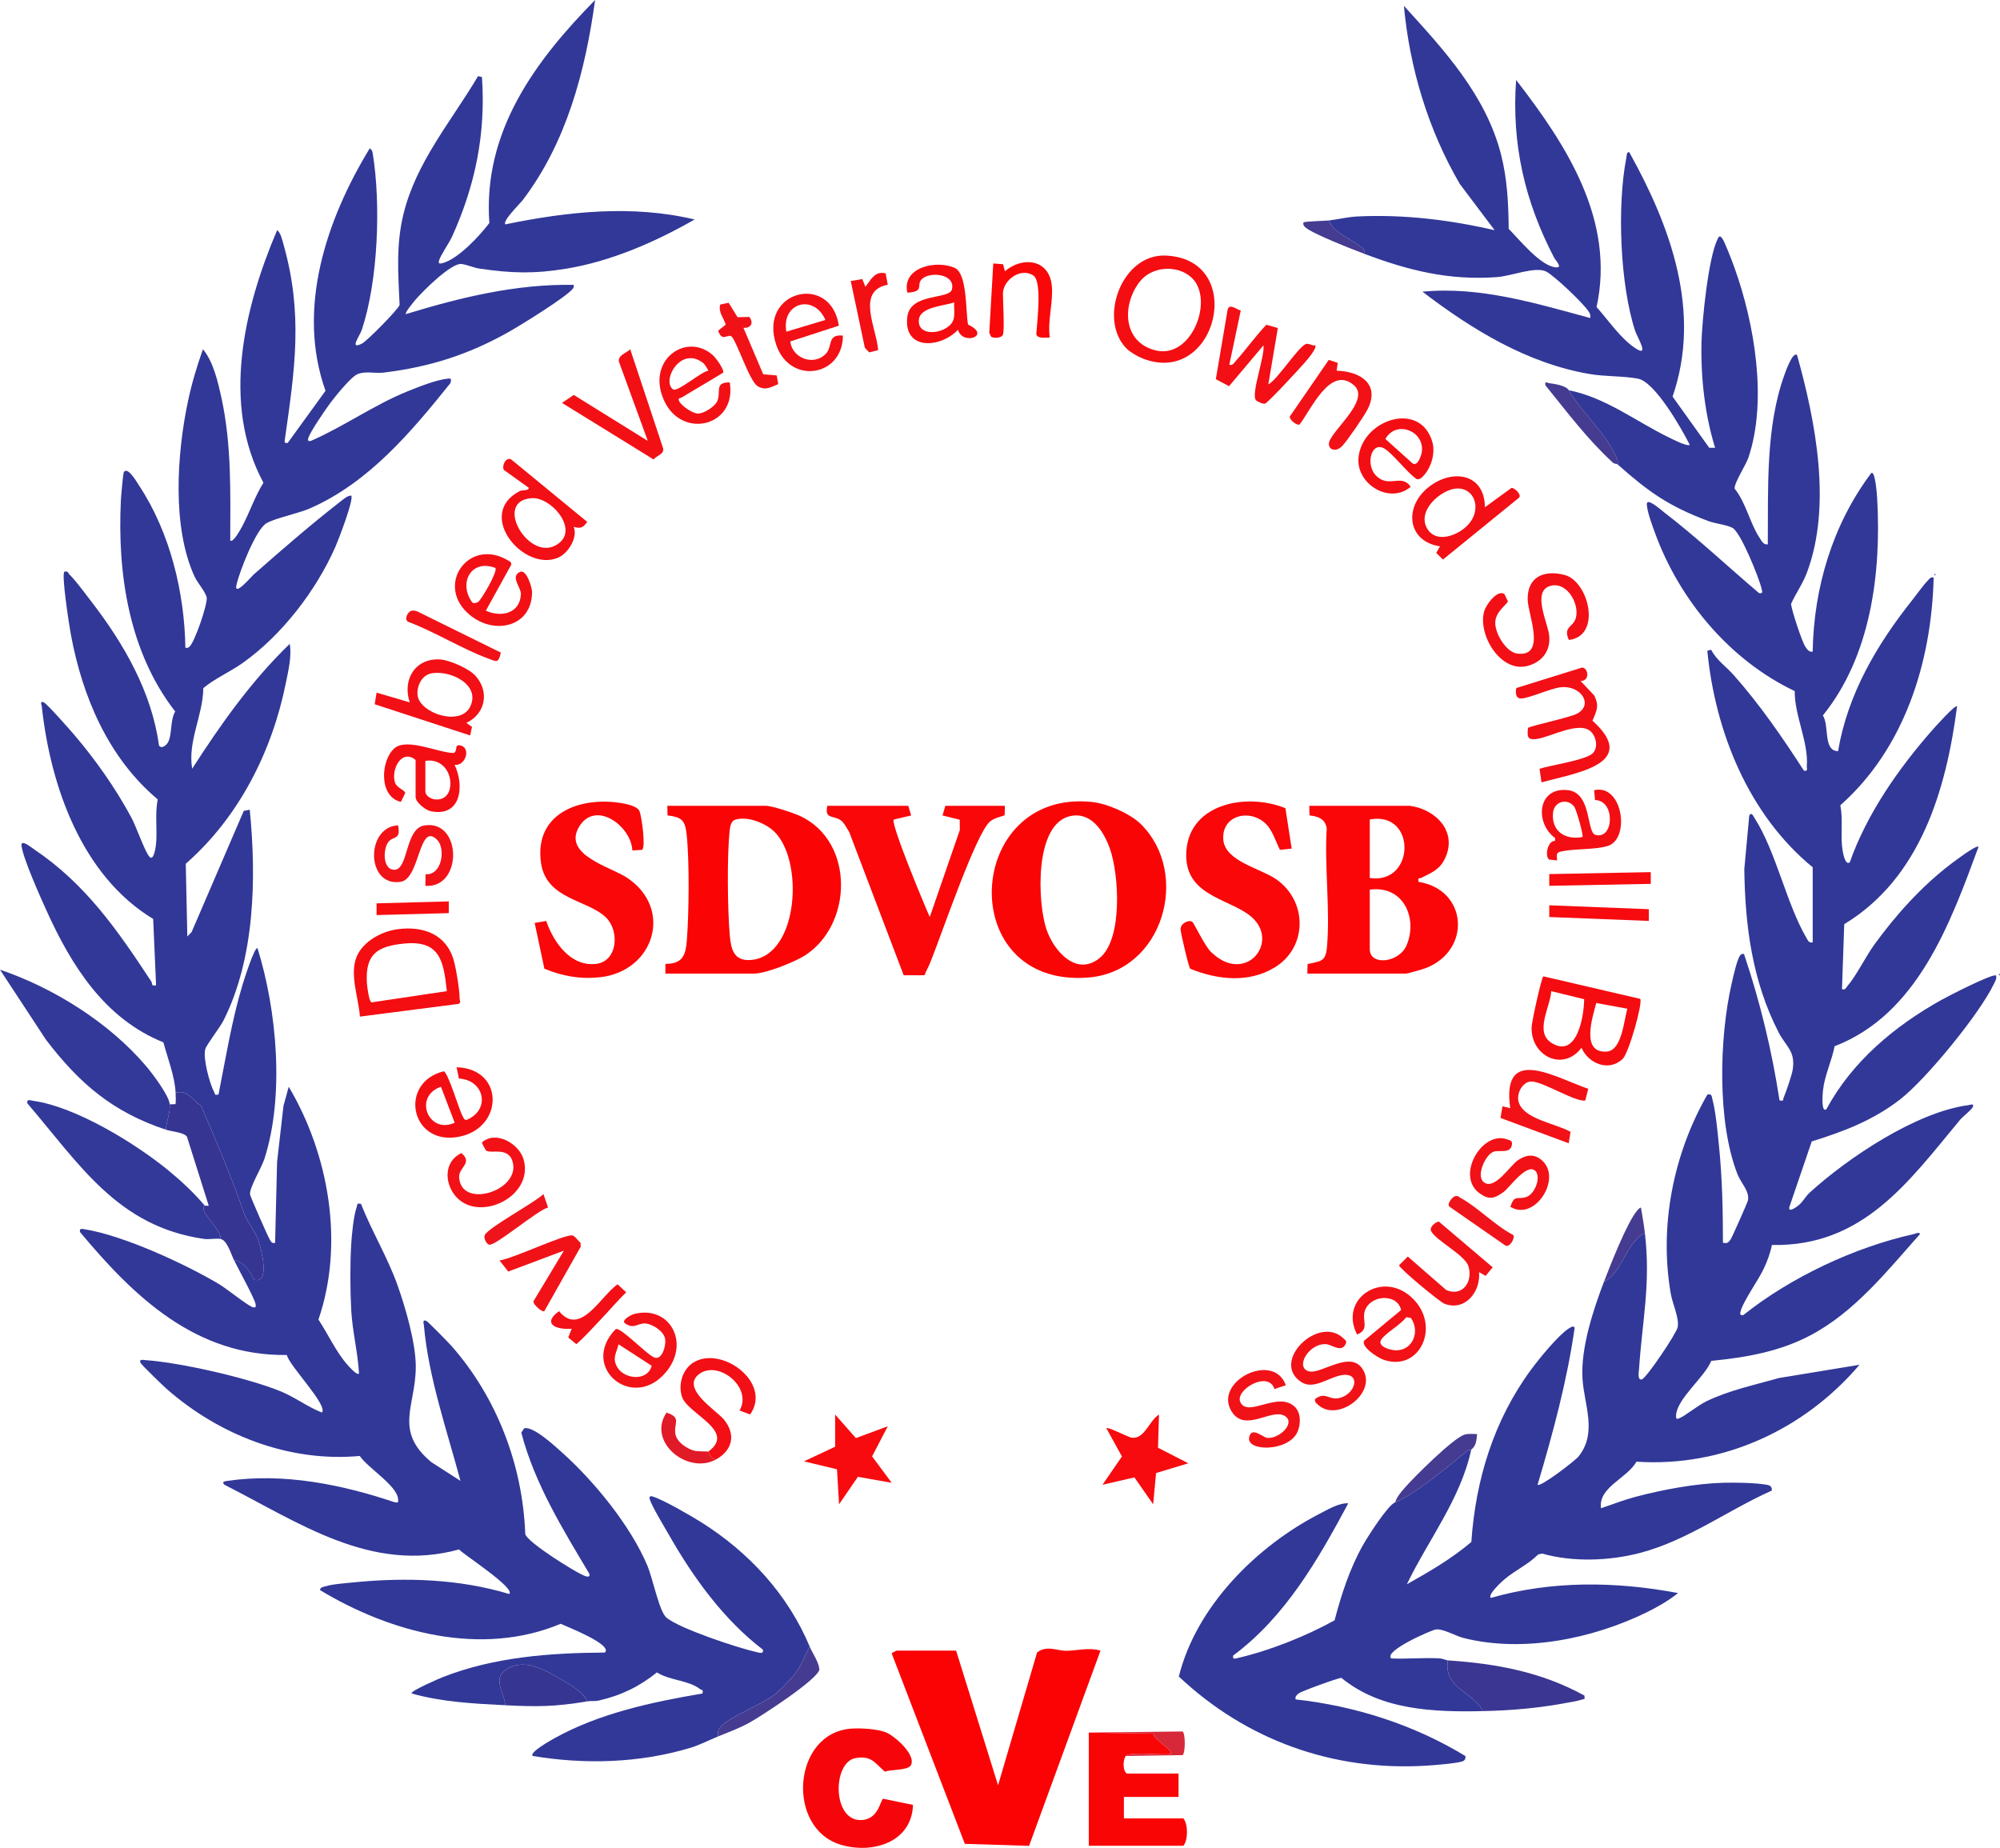 <?xml version="1.0" encoding="UTF-8"?>
<svg id="Layer_1" data-name="Layer 1" xmlns="http://www.w3.org/2000/svg" viewBox="0 0 996.095 920.328">
  <defs>
    <style>
      .cls-1 {
        fill: #373592;
      }

      .cls-2 {
        fill: #f90709;
      }

      .cls-3 {
        fill: #f20f15;
      }

      .cls-4 {
        fill: #453b91;
      }

      .cls-5 {
        fill: #f11218;
      }

      .cls-6 {
        fill: #313898;
      }

      .cls-7 {
        fill: #f70b0e;
      }

      .cls-8 {
        fill: #f21015;
      }

      .cls-9 {
        fill: #fa0608;
      }

      .cls-10 {
        fill: #fb0405;
      }

      .cls-11 {
        fill: #f50c10;
      }

      .cls-12 {
        fill: #ef141b;
      }

      .cls-13 {
        fill: #fa0506;
      }

      .cls-14 {
        fill: #f30e13;
      }

      .cls-15 {
        fill: #3b3692;
      }

      .cls-16 {
        fill: #f6060a;
      }

      .cls-17 {
        fill: #f21116;
      }

      .cls-18 {
        fill: #e11a27;
      }

      .cls-19 {
        fill: #fb0304;
      }

      .cls-20 {
        fill: #f40d11;
      }

      .cls-21 {
        fill: #d7283a;
      }

      .cls-22 {
        fill: #323999;
      }
    </style>
  </defs>
  <g id="OAIbrD.tif">
    <g>
      <path class="cls-6" d="M661.803,109.806c4.558-.544,9.451-1.754,14.051-1.984,23.074-1.151,46.181,1.659,68.549,6.837l-17.319-23c-15.729-26.88-25.02-57.748-27.871-88.74,19.992,21.953,40.812,44.444,48.384,74.059,3.085,12.068,3.694,24.55,3.812,37.001,5.26,5.31,16.03,18.754,23.594,19.18,3.444.194-.195-3.347-.986-4.861-14.597-27.941-21.242-56.692-18.911-88.458,25.084,32.355,49.48,69.951,40.064,113.1,6.128,6.772,12.074,15.969,19.864,20.828,6.503,4.057.338-5.952-.673-9.045-7.507-22.972-9.037-62.356-4.376-86.043.204-1.037.066-3.139,1.463-2.879,20.588,36.941,36.168,79.504,21.574,121.71l18.27,25.513h2.918c-5.12-16.463-7.196-35.128-6.782-52.477.261-10.922,3.397-42.017,7.95-51.326.691-1.413,1.014-2.151,2.248-.677,1.349,1.611,5.335,12.278,6.328,15.052,9.891,27.636,16.39,66.007,6.837,94.324-1.261,3.738-7.132,12.574-6.862,15.44,5.689,7.049,7.698,17.466,12.453,24.541.965,1.437,1.845,3.558,4.072,3.207.237-27.562-1.21-58.267,8.306-84.496.408-1.124,4.073-11.775,6.271-9.753,9.294,33.244,17.393,75.055,4.888,108.367-2.067,5.507-5.451,10.182-7.866,15.484-.031,2.398,5.473,19.032,7.028,21.262.933,1.337,1.783,2.915,3.725,2.581.509-31.842,9.974-63.438,29.153-88.925,1.981-1.483,2.849,10.619,2.962,12.608,2.112,37.143-3.105,78.502-27.039,108.085,3.32,5.216.002,17.618,7.553,17.796,4.813-28.408,19.301-53.061,36.979-75.27,2.327-2.924,5.323-7.242,7.752-9.74.924-.951,1.271-1.841,2.892-1.471-1.034,41.929-14.434,85.064-46.487,113.423,1.328,6.648.23,13.522.834,20.17.138,1.516,1.202,10.211,3.859,8.274,8.542-24.241,24.399-46.906,41.3-66.09.848-.962,11.326-12.691,12.152-11.646-5.417,41.653-18.275,85.532-56.195,108.509l-1.127,32.388c1.813.428,1.882-.614,2.748-1.615,4.403-5.089,9.024-14.604,13.388-20.624,10.773-14.859,23.723-29.237,38.381-40.333,1.631-1.234,12.421-9.422,13.5-8.355-14.101,38.253-30.434,83.456-71.689,99.33-1.405,7.277-4.98,14.538-5.781,21.914-.124,1.138-1.108,11.503,1.679,9.465,12.911-23.841,33.897-41.367,57.31-54.453,3.074-1.718,25.889-13.481,27.227-12.121.345,1.725-.456,2.801-1.126,4.209-7.005,14.713-33.607,47.297-46.586,57.393-13.376,10.405-28.064,16.042-44.103,21.007l-11.135,32.605c-.692,2.931,2.69.586,3.75-.149,2.847-1.976,4.216-5.012,6.251-6.868,19.168-17.477,53.276-40.295,79.265-43.676.903-.118,2.941-1.07,2.019,1.052-.574,1.322-4.946,4.658-6.322,6.316-25.615,30.853-48.375,63.202-93.675,62.299-.767,4.005-2.37,8.244-4.118,11.913-2.739,5.748-9.842,15.63-11.349,20.722-.417,1.408-.708,2.642,1.271,2.245,23.673-18.858,55.413-33.79,85.019-40.348.858-.19,2.55-1.18,2.939.024-16.323,18.323-32.428,38.739-54.537,50.415-15.547,8.211-32.058,11.02-49.44,12.755-3.3,8.217-17.084,18.733-17.517,27.201-.062,1.213.006,2.02,1.464,1.452,2.989-1.165,9.357-6.484,13.761-8.595,11.481-5.505,23.91-8.071,36.086-11.532l40.058-6.589c-27.532,32.32-68.083,51.117-111.11,48.264-4.619,8.32-19.151,12.746-17.636,23.179,5.607-1.844,11.063-4.048,16.783-5.569,13.737-3.653,30.175-6.758,44.388-7.119,6.029-.153,15.594.008,21.417,1.015,1.663.288,2.721,1.05,2.43,2.899-22.099,9.875-41.912,24.837-65.653,31.051-15.23,3.986-33.54,4.641-48.699.295l-1.973.461c-4.934,4.963-11.57,7.948-16.824,12.408-1.408,1.195-8.414,7.58-6.785,9.239,30.322-8.722,62.467-8.262,93.284-2.429-4.734,3.797-10.24,6.948-15.662,9.605-27,13.231-61.679,20.242-91.24,12.756-4.021-1.018-10.273-4.794-13.833-4.206-2.394.395-26.096,10.779-22.113,14.398,7.91.366,15.971-.461,23.876-.036,1.845.099,3.415.953,4.302,1.013-2.163,13.955,12.457,15.543,17.493,25.265-24.456.524-50.782-.359-70.494-16.554-1.246-.124-20.143,6.698-21.355,7.796-.984.891-1.764,1.411-1.441,2.922,29.802,3.304,58.999,12.663,84.538,28.203.265,1.332-.333,2.331-1.627,2.722-3.381,1.023-14.241,1.872-18.299,2.109-46.291,2.707-89.244-12.822-122.782-44.423,8.682-35.003,38.732-64.888,70.146-81.089,4.163-2.147,9.76-5.478,14.252-5.183-15.035,28.054-31.319,56.478-57.322,75.816-.381,2.044.773,1.592,2.223,1.254,16.097-3.744,33.834-10.809,48.271-18.79,3.432-12.976,7.511-25.654,14.104-37.399,2.455-4.373,12.463-20.034,16.053-21.36,9.097-3.358,27.555-18.787,36.009-25.715.615-.504,1.654-.336,1.892-.522-5.334,24.655-21.332,44.815-32.06,67.05,11.16-6.27,22.334-12.754,32.116-21.081,2.14-31.053,11.194-60.582,29.67-85.724,3.935-5.355,13.435-17.034,18.634-20.445.796-.522,2.587-1.868,3.161-.518-3.814,26.632-10.842,52.497-18.475,78.205,1.333,1.361,18.729-11.985,20.404-14.085,9.545-11.969,2.714-25.884,1.958-38.88-.882-15.179,5.301-33.991,10.676-48.09,9.215-4.599,10.985-19.756,20.408-24.293,2.97,25.386-1.298,43.428-2.903,67.548-.089,1.337-.99,5.93,1.431,5.324,2.481-1.006,17.192-22.896,17.792-25.978.883-4.537-2.529-11.602-3.4-16.57-5.921-33.771,1.245-69.819,18.197-99.309,2.343-.555,2.096.833,2.595,2.686,1.628,6.038,2.542,16.53,3.208,23.067,1.621,15.906,1.941,32.116,1.958,48.088,2.179.303,2.511.032,3.755-1.581.653-.847,8.485-18.499,8.692-19.548.908-4.597-3.417-8.53-5.144-12.897-10.264-25.959-9.155-68.217-2.946-95.222.635-2.762,2.797-12.625,4.368-14.095.655-.613,1.771-1.015,1.949.056,7.913,23.57,13.73,47.747,17.513,72.355,2.49.391,1.509-.225,2.027-1.366,1.141-2.512,4.126-11.357,4.528-13.926,1.473-9.399-3.356-11.459-7.069-18.702-13.015-25.389-16.671-52.798-17.029-81.198l2.455-26.699c1.127-2.031,2.051.36,2.643,1.276,10.643,16.467,15.935,42.845,25.845,59.669.788,1.338,1.182,2.596,3.111,2.234v-37.412c-31.884-26.126-48.586-67.48-52.482-107.86l1.93-.467c2.529,5.064,7.523,8.437,11.208,12.597,13.088,14.776,24.29,31.065,34.983,47.622,2.209.404,1.33-.96,1.443-2.404.914-11.669-6.198-25.227-6.028-37.238-32.244-15.324-57.356-45.263-69.543-78.644-1.411-3.866-3.905-10.458-4.131-14.35-.221-3.794,7.207,2.873,8.662,3.988,16.394,12.56,31.503,26.877,47.25,40.215,2.049.384,1.58-.77,1.251-2.22-1.181-5.203-10.36-28.018-14.452-30.257-2.885-1.579-8.676-2.133-12.118-3.431-19.836-7.481-29.585-14.443-45.155-28.215.515-2.187-.522-3.294-1.326-4.985-5.671-11.924-16.522-20.868-22.97-31.941,18.418,3.643,33.359,15.488,49.856,23.514,1.768.86,9.115,4.647,10.396,3.685-3.979-7.955-17.283-31.373-25.808-32.975-7.404-1.391-16.142-.958-23.955-2.284-31.229-5.3-58.652-22.15-83.372-41.017,28.581-2.773,56.385,5.769,83.567,13.118.281-1.51-.147-2.251-.92-3.443-2.517-3.881-16.986-17.68-21.072-19.735-5.25-2.64-17.419,2.248-24.176,2.764-24.028,1.835-44.476-3.287-66.557-11.649.63-2.808-.403-2.37-1.79-3.533-4.978-4.176-13.176-6.806-15.703-12.986Z"/>
      <path class="cls-6" d="M87.459,544.173c-.454-8.318-3.943-17.009-6.071-25.031-29.233-11.745-45.778-38.111-58.241-65.655-3.055-6.751-11.683-25.97-12.432-32.286-.416-3.506,4.909.879,6.108,1.683,25.892,17.386,41.707,40.402,58.511,65.91.744,1.13-.239,2.508,2.401,1.928l-1.446-33.04c-35.596-21.553-51.179-66.164-55.477-105.846-.091-.841-1.124-2.943,1.036-2.002,1.593.694,12.957,13.598,15.051,16.051,10.758,12.602,20.724,26.78,28.574,41.394,2.409,4.485,6.434,16.305,8.862,19.321,2.216,2.754,3.245-4.767,3.392-6.337.678-7.251-.637-14.821.83-22.114-24.629-20.75-37.457-50.95-43.268-82.155-.787-4.228-4.805-30.063-3.216-31.267,1.899-.5,1.877.782,2.732,1.627,3.168,3.132,7.915,9.639,10.847,13.447,16.067,20.866,29.937,44.895,33.518,71.432,1.277,2.067,3.75-.191,4.455-1.433,2.202-3.872,1.019-11.112,3.643-15.428-23.006-29.567-28.856-68.461-27.066-105.168.1-2.057,1.092-13.479,1.472-14.075,1.943-3.048,6.551,5.118,7.73,6.909,15.284,23.202,22.507,53.02,22.918,80.574.881.12,1.241.119,1.96-.459,2.659-2.136,8.944-20.76,8.694-24.272-.183-2.58-4.593-7.54-5.987-10.547-11.408-24.613-8.888-61.313-3.399-87.341,1.869-8.862,4.448-17.542,7.484-26.051,5.197,6.179,7.504,16.38,9.23,24.282,5.081,23.276,4.426,47.22,4.369,70.941,1.377,1.578,5.523-6.216,5.999-7.11,3.733-7.003,6.264-14.847,10.536-21.634-21.096-39.113-9.692-87.026,6.795-125.751,1.743,1.006,2.636,5.091,3.179,7.005,9.835,34.688,5.661,62.23.779,96.571-.206,1.446-.694,2.726,1.361,2.327l18.801-25.949c-14.627-40.964.526-85.485,22.029-120.755.93.675,1.279,1.257,1.466,2.401,4.15,25.354,2.712,63.544-5.396,87.908-1.093,3.283-6.507,10.287.108,6.91,2.484-1.268,18.03-17.009,18.686-19.211-.675-15.554-1.823-29.476,1.827-44.819,6.211-26.111,23.935-46.647,37.263-69.157l1.93.482c1.968,28.108-3.324,53.973-14.862,79.399-1.496,3.296-5.702,9.218-6.508,11.961-.403,1.372.04,1.698,1.386,1.39,7.876-1.803,18.819-13.665,23.67-20.069-3.289-45.392,22.639-80.568,52.664-111.068-4.837,35.351-14.189,70.854-35.974,99.576-1.391,1.834-10.35,10.539-8.715,12.168,30.97-6.383,63.111-9.858,94.257-2.429-19.476,11.171-41.623,20.847-63.932,24.502-16.06,2.631-27.172,2.292-43.141-.027-2.904-.422-7.094-2.203-9.204-2.328-5.185-.306-19.035,13.487-22.663,17.725-.748.874-5.578,6.626-4.88,7.257,27.083-8.299,54.97-15.083,83.567-14.566.125.889.113,1.235-.46,1.959-3.307,4.168-26.067,18.232-31.924,21.524-20.127,11.314-39.4,17.455-62.379,20.224-4.207.507-8.752-.916-12.855.75-3.305,1.342-11.251,11.243-13.674,14.507-2.378,3.203-9.924,14.186-10.855,17.331-.39,1.32.04,1.757,1.372,1.378,16.565-7.255,31.405-17.945,48.19-24.705,5.655-2.277,14.046-5.645,19.976-6.281,2.072-.222,1.517.659,1.246,2.234-19.541,24.339-40.556,49.438-69.828,62.335-5.946,2.62-17.14,4.823-21.736,7.418-5.366,3.031-13.565,24.351-15.003,30.678-1.459,6.42,7.472-4.127,8.543-5.07,13.631-12.01,28.983-25.324,43.284-36.402,1.486-1.151,3.371-2.922,5.315-2.935,1.503,1.72-6.441,22.292-7.908,25.608-9.661,21.841-26.665,43.974-46.187,57.792-6.458,4.571-13.791,7.656-19.573,12.496-.111,13.59-7.855,26.415-5.534,40.138,14.238-22.157,29.579-43.837,48.6-62.182,1.04,6.293-.69,13.197-1.939,19.439-6.858,34.261-23.517,67.02-49.859,90.076l.784,36.239,2.137-2.223,25.963-60.335,2.983-.607c3.366,33.995,2.605,73.91-13.072,104.996-1.741,3.453-8.384,11.932-9.068,14.247-1.285,4.348,2.198,17.356,4.422,21.397.617,1.12-.041,1.638,2.162,1.239,3.619-18.232,6.581-36.803,11.949-54.627.546-1.812,6.046-19.32,7.485-18.252,9.678,31.075,13.502,73.567,3.421,104.953-1.435,4.468-7.682,14.582-7.14,17.725.208,1.207,8.839,20.847,9.796,22.36.762,1.206.9,2.058,2.677,1.686l.987-40.312,3.188-27.908,2.62-9.506c20.064,33.797,27.746,78.248,14.79,115.944,4.744,7.18,8.717,16.032,14.406,22.492.725.823,4.832,5.546,5.797,4.397-.565-10.579-3.295-20.999-3.872-31.586-.53-9.71-.593-22.406-.05-32.098.29-5.18,1.18-14.807,2.849-19.508.488-1.375-.287-1.637,2.035-1.34,5.465,13.811,13.226,26.522,18.232,40.571,3.997,11.219,9.084,28.804,9.085,40.565.002,19.482-11.126,31.85,7.765,47.534l14.491,9.308c-6.721-25.092-15.93-51.462-18.219-77.499-.079-.904-.88-3.041,1.204-2.17.878.367,11.196,10.943,12.661,12.61,22.546,25.674,35.376,59.377,36.623,93.593,1.192,4.159,24.181,18.454,29.01,20.551,1.271.552,3.544,1.36,2.853-.904-13.296-22.303-27.192-44.787-33.834-70.198l1.413-2.145c4.352-1.27,14.918,8.496,18.369,11.565,16.289,14.487,34.637,36.852,43.082,57.011,2.588,6.177,5.802,22.514,9.354,25.63,6.199,5.438,36.09,15.314,44.953,17.245,1.334.291,3.609,1.137,3.16-1.215-19.53-14.931-34.695-35.922-46.805-57.18-2.219-3.896-8.503-14.212-9.537-17.677-.388-1.301.123-1.812,1.424-1.424,5.161,1.539,19.055,9.585,24.146,12.787,23.928,15.054,43.21,36.01,54.105,62.022-2.709,4.69-3.928,9.042-7.37,13.523-2.025,2.636-7.517,8.292-10.099,10.308-6.216,4.853-23.149,11.454-26.825,15.935-1.338,1.631-1.664,2.848-1.381,4.934-4.696,1.931-9.229,4.308-14.15,5.772-25.272,7.517-52.248,8.257-78.168,3.94-1.893-1.804,9.714-8.19,11.005-8.907,22.236-12.356,48.624-17.988,73.541-22.189.551-2.245-.446-1.599-1.23-2.22-5.562-4.404-15.228-4.279-21.438-8.3-8.575,6.97-17.98,11.528-28.803,13.977-2.169.491-4.106.138-5.869.435-1.989-4.731-8.617-8.319-12.952-10.857-8.193-4.796-18.389-10.98-27.6-4.913-6.849,4.511-.716,11.639-.264,17.713-15.702-.796-31.393-1.562-46.646-5.841-1.136-1.093,14.112-7.628,15.592-8.206,25.596-9.999,53.308-12.023,80.613-12.195,4.193-4.02-19.839-13.217-22.002-14.321-39.524,16.532-84.704,4.45-119.876-16.782.167-1.517,1.444-1.493,2.52-1.839,3.52-1.132,10.482-1.635,14.49-2.031,25.785-2.543,52.41-1.677,77.249,5.82,3.233-2.978-23.292-19.99-24.99-22.206-43.804,12.109-80.012-13.557-116.887-32.221-1.485-1.523.139-1.71,1.463-1.904,28.04-4.114,57.071,1.785,83.55,10.7,1.646.145,1.579.04,1.507-1.507-.316-6.815-15.158-15.654-19.096-21.619-35.195,3.241-69.907-10.367-96.07-33.296-1.786-1.565-12.728-12.116-13.137-13.106-.81-1.96,1.183-1.417,2.307-1.341,17.457,1.184,50.909,8.843,67.184,15.43,7.382,2.988,13.536,7.792,20.874,10.699,3.191-3.582-16.435-23.427-17.476-28.673-45.296.645-76.094-28.938-103.016-61.221-.407-2.026.916-1.61,2.349-1.382,19.176,3.057,50.065,17.255,66.941,27.333,3.645,2.177,14.236,10.721,16.727,11.46,1.426.423,1.652-.107,1.452-1.446-.41-2.737-8.685-17.698-10.703-21.861,4.263.02,8.651,6.181,9.83,9.587,8.287,2.445,3.71-14.984,2.327-19.314-1.244-3.893-6.043-10.353-7.073-13.334-6.254-18.1-13.901-36.168-21.574-53.963-4.564-2.884-6.348-7.994-12.665-6.545Z"/>
      <path class="cls-19" d="M476.186,822.09l20.894,67.06,19.421-66.104c4.698-3.833,10-.836,14.593-.877,5.333-.047,11.171-1.792,17.002-.073l-35.573,97.228-31.99-1.005-36.411-94.777c-.124-.283,2.283-1.452,2.425-1.452h29.64Z"/>
      <path class="cls-9" d="M702.133,401.327c13.239,1.779,24.266,13.263,17.201,26.917-2.648,5.117-6.882,6.637-11.449,8.949-1.029.521-1.823-.504-1.38,2.022,24.447,3.837,26.516,34.085,3.583,42.947-1.494.577-8.891,2.735-9.898,2.735h-49.077l.128-4.728c6.403-1.568,8.969-.976,9.637-8.344,1.703-18.789-1.316-40.188-.104-59.265-.744-4.795-4.305-5.937-8.592-6.468l-.097-4.765h50.049ZM682.211,437.282c22.691,3.408,23.414-33.494,0-29.152v29.152ZM682.211,443.112v29.638c0,8.453,14.733,6.782,18.373-2.035,5.69-13.779-1.924-29.973-18.373-27.603Z"/>
      <path class="cls-10" d="M331.385,484.897l.042-4.819c8.764-.083,10.087-4.411,10.683-12.151,1.027-13.351,1.296-39.328-.139-52.402-.779-7.101-2.444-8.488-9.514-9.435l-.1-4.762h49.077c3.1,0,13.983,3.618,17.208,5.144,27.12,12.83,26.132,54.274,2.056,69.507-5.073,3.21-19.391,8.918-25.094,8.918h-44.218ZM366.044,408.29c-1.936.647-2.399,3.366-2.607,5.167-1.402,12.146-1.08,40.031.033,52.475.614,6.865,2.052,12.683,10.155,12.203,24.456-1.447,27.144-51.021,11.215-64.668-4.515-3.868-13.007-7.113-18.797-5.177Z"/>
      <path class="cls-13" d="M568.165,410.416c24.992,24.592,11.313,73.598-26.347,76.46-66.65,5.064-61.538-93.875,1.899-87.483,7.495.755,19.086,5.747,24.448,11.023ZM533.265,406.403c-18.282,3.701-16.531,43.151-12.111,56.366,3.613,10.803,14.887,23.801,26.499,14.393,11.637-9.427,9.714-41.748,5.055-54.691-2.992-8.312-9.112-18.159-19.443-16.068Z"/>
      <path class="cls-2" d="M452.376,401.327l1.425,4.819-8.689,2.029c-1.564,2.174,15.475,43.096,17.954,48.551l14.974-43.342-.042-5.127-8.583-2.111,1.425-4.819h29.64l-.132,4.726c-2.469.9-5.03,1.334-7.182,3.023-7.095,5.572-25.059,58.795-30.114,70.944-.797,1.916-1.941,3.699-2.571,5.689l-10.399.024-27.179-71.455c-1.228-1.779-2.334-4.356-4.074-5.642-3.807-2.813-8.268-.364-6.783-7.309h40.33Z"/>
      <path class="cls-2" d="M640.197,402.531l3.111,20.119-5.847.609c-1.995-3.958-3.623-9.468-6.766-12.692-7.932-8.134-22.545-4.637-21.413,7.768.97,10.62,18.362,14.109,26.208,19.5,15.722,10.801,15.893,33.889-.588,43.972-12.964,7.931-28.65,6.174-42.115.675-.764-.658-4.74-17.809-4.803-19.594-.105-3.025,4.016-4.925,5.794-3.813.836.523,6.168,11.934,9.332,15.029,16.675,16.31,33.682-3.778,21.278-16.418-9.773-9.959-33.558-10.389-33.6-31.58-.051-25.788,29.762-31.61,49.407-23.575Z"/>
      <path class="cls-2" d="M314.948,423.584c-.588-12.362-18.731-25.524-26.723-11.489-7.788,13.675,15.726,19.666,23.644,24.78,23.881,15.426,13.99,46.979-13.159,49.846-9.823,1.037-18.541-.552-27.579-4.252l-4.834-22.812,5.748-.979c3.624,10.612,12.155,22.876,24.865,21.379,10.669-1.257,11.772-16.255,4.993-23.013-9.024-8.997-29.858-8.924-32.457-27.3-3.176-22.457,15.482-31.764,35.199-30.345,3.484.251,12.5,1.324,13.864,4.601,1.026,2.463,3.213,17.926,1.277,19.25l-4.837.335Z"/>
      <path class="cls-22" d="M102.036,600.534c-3.726,2.648,8.723,11.977,7.775,16.52-2.467-.416-5.633.362-8.249-.015-42.998-6.191-61.928-37.159-87.953-67.534-.418-2.426,1.752-1.397,3.145-1.201,21.077,2.976,50.887,21.267,67.28,34.762,6.449,5.309,12.624,11.064,18.003,17.467Z"/>
      <path class="cls-22" d="M84.543,550.003c.323,4.221-1.632,8.461-1.944,12.633-26.449-8.789-42.953-22.91-59.688-44.779L0,482.958c26.718,9.023,54.487,26.447,72.855,48.122,3.154,3.722,11.356,14.589,11.688,18.923Z"/>
      <path class="cls-13" d="M542.269,862.903l32.065.491c.035,2.545,10.339,8.781,8.746,10.193-4.111.724-20.297-1.373-22.347.977-1.43,1.639-1.752,7.29.486,8.746h25.753v11.661h-27.211v10.689h29.64c2.374,2.982,2.338,10.733,0,13.604h-47.133v-56.361Z"/>
      <path class="cls-16" d="M453.627,879.225c-1.475,2.573-10.01,2.014-12.921,3.149-5.177-4.485-6.591-8.046-14.515-6.775-11.81,1.894-11.916,32.52,3.617,30.825,7.992-.872,8.734-10.292,10.074-10.561l14.845,3.066c-.642,18.572-19.979,24.573-35.897,19.866-27.588-8.159-24.181-55.976,5.325-57.869,4.677-.3,12.403.158,16.786,1.749,4.397,1.597,15.627,11.417,12.685,16.55Z"/>
      <path class="cls-1" d="M87.459,544.173c6.317-1.449,8.101,3.661,12.665,6.545,7.673,17.795,15.32,35.863,21.574,53.963,1.03,2.981,5.829,9.441,7.073,13.334,1.383,4.33,5.96,21.759-2.327,19.314-1.179-3.406-5.568-9.567-9.83-9.587-1.662-3.428-3.537-10.138-6.803-10.689.949-4.542-11.501-13.872-7.775-16.52.266-.189,1.36.125,1.938-.005l-10.838-34.338c-1.386-2.246-7.625-2.587-10.537-3.554.312-4.172,2.267-8.412,1.944-12.633l2.785-.072c.385-.441.196-4.551.13-5.759Z"/>
      <path class="cls-15" d="M721.084,826.948c24.311,1.644,46.431,5.697,68.02,17.51.303,2.316.039,1.546-1.334,2.032-2.014.714-4.993,1.132-7.202,1.552-13.92,2.648-27.868,3.868-41.99,4.171-5.035-9.722-19.655-11.31-17.493-25.265Z"/>
      <path class="cls-11" d="M808.218,527.324c-6.858,6.649-17.075,2.473-20.565-5.484-9.153,12.123-25.246,4.191-24.841-10.231.074-2.629,4.825-24.543,5.852-25.342l48.232,11.212c1.404,1.899-5.633,26.892-8.678,29.844ZM788.985,497.654l-16.384-4.016c-.427,7.701-8.434,20.312.028,25.718,12.749,8.145,16.303-13.234,16.356-21.702ZM810.496,502.395l-15.475-2.854c-1.877,7.088-7.831,25.073,5.211,24.195,7.591-.511,8.577-15.704,10.264-21.341Z"/>
      <path class="cls-20" d="M561.081,173.594c-14.309-14.419-2.536-47.28,19.534-46.308,40.899,1.803,25.376,65.605-11.398,51.291-2.532-.986-6.263-3.096-8.136-4.983ZM593.481,138.285c-7.089-6.612-19.898-5.743-25.94,2.135-8.784,11.452-8.43,29.817,7.738,34.032,18.33,4.778,29.665-25.475,18.203-36.166Z"/>
      <path class="cls-20" d="M198.011,462.798c12.997-1.753,24.609,2.649,28.13,16.069,1.214,4.627,2.725,13.997,2.791,18.678.012.866.839,1.593-.528,2.429l-49.141,6.344c-.669-9.29-5.291-21.129-1.616-29.872,3.211-7.64,12.39-12.572,20.365-13.648ZM222.545,493.638c-1.614-15.213-3.461-25.526-21.504-23.679-13.346,1.366-19.065,5.401-18.331,19.304.098,1.847,1.047,9.729,2.373,9.962l37.462-5.587Z"/>
      <path class="cls-3" d="M781.347,318.729c-2.77-6.324,1.535-6.275,3.139-9.961,2.919-6.709-3.54-19.225-12.129-17.019-9.613,2.469-1.553,18.16-.813,24.635.874,7.648-3.414,13.33-10.79,15.286-13.388,3.551-24.955-15.627-21.521-27.35.892-3.045,6.383-10.799,10.036-8.481l1.782,3.804c-2.427,3.013-5.583,5.201-6.258,9.35-.908,5.585,5.106,15.793,10.877,16.523,14.631,1.853,5.417-19.312,5.197-26.698-.341-11.444,8.046-15.151,18.345-12.463,12.114,3.161,18.73,30.493,2.133,32.374Z"/>
      <path class="cls-3" d="M787.173,339.151l6.841,7.221c2.588,5.312,1.215,7.484-.884,12.558,24.128,21.769-9.171,26.13-25.389,30.74l-.966-6.785c6.448-1.984,20.227-3.845,25.545-7.015,3.832-2.284,2.985-8.3.366-11.163-5.687-6.217-20.649,2.596-27.657,3.379-4.478.5-4.444-1.412-4.008-5.543.829-.967,20.828-5.155,24.454-7.12,8.382-4.543,1.71-14.341-8.26-13.126-5.31.647-15.878,5.624-19.754,5.57-2.719-.038-2.714-3.209-2.251-5.202l32.66-10.169c3.121-.14,4.257,6.761-.697,6.655Z"/>
      <path class="cls-3" d="M617.952,154.633l-5.707,27.076c1.867.407,2.325-.949,3.305-2.03,5.238-5.775,9.727-12.283,15.14-17.917l5.733,1.592-4.738,28.077c4.7-2.335,15.318-19.518,19.06-20.181,1.18-.209,2.865,1.002,4.257.757,1.18,1.327-4.191,7.418-5.333,8.75-2.209,2.577-18.277,19.961-19.65,20.295-1.145.242-3.928-1.101-4.504-1.76-2.6-2.972,4.584-22.086,3.741-27.274l-17.125,20.31-6.59-3.47,5.885-34.678c.966-3.191,4.231-.134,6.525.454Z"/>
      <path class="cls-3" d="M739.553,252.647l13.245-9.646c1.263-.226,5.067,3.144,3.827,4.813l-37.981,30.89-3.324-3.346,1.875-3.26c-15.843-2.329-18.035-18.633-6.728-28.605,11.576-10.21,28.958-8.486,29.087,9.154ZM731.436,261.062c7.809-8.953,1.299-21.598-10.349-16.66-6.496,2.754-14.433,10.806-10.565,18.33,4.366,8.492,16.011,3.952,20.914-1.67Z"/>
      <path class="cls-3" d="M285.713,262.375c2.199,5.267-2.713,13.121-7.55,15.284-17.142,7.668-41.613-21.403-19.416-33.02,1.647-.862,4.51.04,4.604-1.693l-12.441-8.928c-1.042-2.134,1.006-6.54,3.675-5.211l37.896,31.131c-2.196,2.886-3.215,3.471-6.768,2.436ZM264.95,248.102c-19.243,1.11-2.395,30.515,11.295,23.757,13.523-6.676-1.33-24.332-11.295-23.757Z"/>
      <path class="cls-3" d="M236.782,336.555c7.162,7.934,4.983,19.038-4.519,23.478l2.819,1.997-.942,4.255-47.527-15.54.949-5.784,16.51,4.858c-3.791-11.259,2.676-22.097,15.032-21.384,4.846.28,14.444,4.539,17.677,8.12ZM214.482,335.459c-4.57,1.04-7.052,6.493-6.501,10.878,1.116,8.891,21.14,15.532,26.095,5.794,5.736-11.272-10.366-18.772-19.594-16.672Z"/>
      <polygon class="cls-7" points="415.933 704.51 426.283 716.244 442.162 710.34 434.345 725.353 444.116 738.51 427.262 735.536 417.886 749.209 416.85 731.769 400.391 727.819 415.933 720.543 415.933 704.51"/>
      <path class="cls-7" d="M591.83,728.791l-16.05,4.853-1.453,15.557-9.332-13.393-15.917,3.679,9.703-14.089-7.76-14.083c.843-.823,10.38,4.263,12.389,4.658,6.481,1.276,8.862-8.416,13.835-11.465l-.5,16.528,15.084,7.753Z"/>
      <path class="cls-8" d="M322.638,219.603l-14.43-39.6c-.399-3.164,3.758-4.15,5.673-6.06l16.386,49.325c.648,3.023-3.221,3.507-4.707,5.581l-45.664-28.186,5.871-3.96,36.872,22.9Z"/>
      <path class="cls-1" d="M292.512,847.355c-15.952,2.687-24.866,2.752-40.816,1.943-.452-6.074-6.585-13.202.264-17.713,9.211-6.067,19.408.117,27.6,4.913,4.334,2.537,10.963,6.126,12.952,10.857Z"/>
      <path class="cls-14" d="M206.992,378.492c-7.082-5.825-12.359,5.004-10.269,11.234.944,2.814,4.916,3.702,5.101,5.248l-2.172,4.392c-11.137-2.552-10.059-20.616-3.275-26.627,6.168-5.465,21.671,2.113,29.454,2.287,2.312-.699.354-4.174,3.041-3.844,5.883.722,3.283,10.365-2.445,9.751,4.967,10.539,3.27,26.203-11.924,23.082-2.692-.553-7.509-4.488-7.509-7.059v-18.463ZM211.851,378.977v15.062c0,5.009,12.476,7.351,12.449-3.891-.017-6.898-5.335-12.491-12.449-11.171Z"/>
      <path class="cls-14" d="M793.967,393.554c14.244-3.343,18.089,24.172,6.859,27.748-6.161,1.961-15.787,1.274-22.66,2.651-3.299.661-2.843,1.279-2.663,4.591l-3.943-.432c-2.269-1.565-.878-9.424,2.941-9.34l.016-1.385c-10.238-7.479-8.852-25.536,6.35-23.86,12.016,1.325,9.159,20.993,13.742,22.275,9.283,2.596,9.976-17.298-.218-17.322l-.424-4.925ZM788.141,416.871c.644-.642-2.98-13.46-4.007-14.941-3.176-4.579-10.026-2.973-10.641,2.767-.986,9.208,6.014,13.843,14.649,12.173Z"/>
      <path class="cls-11" d="M477.14,164.223c-8.688,9.25-27.233,10.435-25.267-6.342,1.43-12.205,20.968-8.544,22.228-13.765,1.9-7.876-11.364-9.079-15.157-4.917-2.7,2.963,1.698,6.058-7.045,6.56-2.836-12.838,14.643-16.358,23.535-12.367,6.441,2.891,5.415,21.67,6.701,28.282,12.001,5.557-2.871,10.612-4.996,2.548ZM475.209,150.622c-4.709,1.674-16.655,2.193-17.515,8.306-1.396,9.925,15.63,7.313,17.312-.257.576-2.593.073-5.42.203-8.049Z"/>
      <path class="cls-14" d="M708.169,237.781c-.64.594-1.768,1.186-2.654.802-4.647-3.138-11.848-12.695-15.963-15.133-6.555-3.885-9.515,7.766-4.447,13.188,6.508,6.964,12.741-1.113,17.495,5.81-10.448,8.89-27.058-1.248-26.018-14.297,1.516-19.022,30.649-28.995,36.77-8.103,1.721,5.876-.746,13.615-5.182,17.734ZM689.985,218.623l13.581,12.199c2.455,1.555,4.173-3.642,4.493-5.353,1.96-10.506-12.522-16.678-18.074-6.846Z"/>
      <path class="cls-8" d="M241.979,304.147c7.613,3.494,17.122,1.429,17.454-8.352.108-3.181-5.551-8.802-.352-10.993,3.111-1.311,5.885,7.65,5.899,9.937.109,17.997-19.876,22.097-32.258,10.41-15.605-14.73,1.213-37.418,20.236-26.07.962.574,1.797.778,1.664,2.188l-12.644,22.88ZM246.746,282.87c-12.196-4.682-18.639,7.693-11.453,17.271.819.475,2.006.138,2.819-.334,1.504-.873,9.866-15.124,8.634-16.937Z"/>
      <path class="cls-14" d="M228.58,537.173l-1.179-5.628c24.528.672,23.556,31.818-.565,34.891-22.632,2.883-28.044-27.37-5.851-32.878,2.207.499,7.67,19.36,9.533,22.558.519.892.743,1.919,2.073,1.564,12.016-5.225,8.448-19.883-4.01-20.507ZM219.612,541.261c-14.084,4.904-6.024,23.949,6.843,17.892l-6.843-17.892Z"/>
      <path class="cls-8" d="M355.345,177.194c1.118,1.042,5.645,7.113,4.77,8.438-6.835,4.226-13.823,8.203-20.675,12.399-.545.334-1.932-.011-1.244,1.648.953,2.298,6.621,6.204,9.326,6.289,2.943.092,8.15-3.261,9.536-5.864,2.415-4.533-1.718-9.783,6.392-9.64,3.67,21.881-23.84,28.659-32.752,8.938-9.122-20.188,11.458-34.507,24.647-22.208ZM350.516,181.053c-11.303-9.4-21.245,8.604-15.287,12.883,2.144,1.54,14.1-8.905,17.537-9.323.116-.176-1.868-3.242-2.249-3.559Z"/>
      <path class="cls-17" d="M679.43,667.707l18.399-15.26c-1.99-8.542-15.555-7.544-18.099.503-1.536,4.856,2.553,9.16-3.842,11.696-9.172-17.692,12.422-32.165,27.212-18.435,14.994,13.918,4.025,37.63-14.366,30.883-2.622-.962-11.041-6.366-9.304-9.386ZM700.369,656.035c-2.746,3.752-10.116,7.756-12.361,11.031-2.418,3.527,4.458,5.462,7.319,5.469,8.471.019,12.045-9.69,7.321-16.177l-2.28-.322Z"/>
      <path class="cls-3" d="M417.792,162.199l-24.209,7.867c1.039,8.404,11.544,12.24,17.531,6.343,3.917-3.857.511-10.032,8.702-9.267-.057,20.583-26.5,24.615-33.227,4.558-9.075-27.059,27.236-35.968,31.204-9.502ZM411.073,159.352c-5.653-13.147-22.023-8.664-19.431,5.846l19.431-5.846Z"/>
      <path class="cls-3" d="M352.765,722.973c14.163-10.365-10.134-18.58-13.075-27.252-2-5.896.056-13.402,5.349-16.913,13.802-9.156,39.826,9.669,28.558,25.673l-5.26-1.98c6.595-11.48-10.245-24.932-19.732-18.431-10.332,7.08,8.233,18.415,11.908,22.895,6.243,7.611,4.195,15.415-3.861,19.895-2.778.104-3.641-3.731-3.887-3.887Z"/>
      <path class="cls-17" d="M310.983,658.82c-1.21-1.695,3.703-4.092,4.825-4.382,17.493-4.526,28.057,14.041,16.074,28.704-16.655,20.38-43.708-2.443-25.148-21.256,2.979-.575,15.833,13.317,19.492,14.322,3.708,1.019,5.766-6.61,4.933-9.832-.939-3.632-6.537-7.212-10.152-7.236-3.616-.024-5.534,3.16-10.024-.321ZM324.574,680.236l-16.5-10.709c-1.021,4.297-3.183,6.633-.856,11.052,3.383,6.425,15.236,7.642,17.355-.343Z"/>
      <path class="cls-5" d="M655.007,696.756c5.035-3.812,6.836.599,11.698-.402,8.737-1.799,11.397-13.203,1.344-11.432-6.274,1.105-13.848,7.301-19.806,3.501-15.887-10.133,8.609-33.847,20.866-21.83,1.037,1.017,1.849,1.298,1.006,2.945-2.2,4.299-6.794.055-9.785-.088-8.51-.406-15.449,11.53-8.519,13.523,6.192,1.781,21.492-11.526,27.358-.205,6.022,11.623-13.151,25.624-22.726,16.897-.974-.888-1.769-1.403-1.437-2.909Z"/>
      <path class="cls-17" d="M738.821,588.632c5.405,4.723,13.314-8.304,17.293-10.889,4.205-2.732,8.226-3.226,12.124.42,9.709,9.08-3.996,30.337-16.034,22.864,2.15-6.187,3.314-3.439,7.808-4.808,4.025-1.227,7.106-8.431,5.299-12.212-3.886-6.411-13.354,7.443-16.537,9.722-4.587,3.285-7.293,4.024-12.08.428-11.837-8.89,1.752-31.375,13.989-26.666,1.23.473,2.503.431,2.36,2.275-.388,4.983-6.013,2.933-8.927,3.757-4.133,1.168-9.038,11.841-5.296,15.111Z"/>
      <path class="cls-5" d="M198.241,411.05c1.448,7.143-1.926,5.383-4.361,7.777-3.178,3.125-3.521,13.866,2.092,14.352,7.724.668,5.398-20.514,15.455-22.08,18.801-2.928,19.052,31.52.424,30.075l.108-5.732c8.317.509,10.027-12.836,5.774-17.154-9.175-9.317-8.49,19.315-18.087,20.884-17.384,2.842-17.736-27.275-1.406-28.121Z"/>
      <path class="cls-5" d="M640.42,689.922l-5.717,1.883c-2.91-9.527-19.941.504-16.926,6.605,3.829,7.746,18.711-5.69,27.036,2.195,3.281,3.108,3.111,9.071,1.22,12.914-4.702,9.556-25.386,9.49-23.888,2.313,1.18-5.656,6.788.15,9.098.318,6.283.457,14.597-8.006,8.214-11.154-6.742-3.325-19.528,8.586-26.097-2.087-9.153-14.872,20.927-30.085,27.061-12.986Z"/>
      <path class="cls-17" d="M665.69,184.621c11.453.297,21.722,6.391,15.573,18.98-1.633,3.344-10.153,15.74-12.672,18.419-3.45,3.668-7.489,1.687-6.64-1.694,1.582-6.297,20.679-21.082,12.454-28.377-11.787-10.453-21.544,12.348-27.164,19.464-1.186.703-5.044-2.244-4.886-3.931l19.45-28.261,4.448,1.518-.562,3.881Z"/>
      <path class="cls-2" d="M499.509,166.653c-.52,1.679-4.5,2.014-5.901,1.036l-.9-2.005,1.983-34.455,4.892.37.908,3.474c8.82-7.482,22.064-6.036,23.36,7.236.797,8.16-2.213,17.37-1.015,25.807-1.979-.107-5.919.808-6.711-1.605.325-5.696,2.993-26.045-1.365-29.19-6.101-4.403-15.251,2.052-15.251,8.927,0,4.194.854,17.648,0,20.406Z"/>
      <path class="cls-5" d="M736.642,633.573c.882,9.7-6.906,19.675-17.232,15.759-2.373-.9-22.606-17.677-22.605-19.161l4.356-4.355,19.196,16.734c8.207,3.39,13.358-4.379,10.978-11.95-1.739-5.533-16.118-12.683-18.572-17.444-.99-1.921,1.909-4.391,3.812-4.779l26.86,22.799-3.532,4.274-3.262-1.877Z"/>
      <path class="cls-17" d="M791.028,542.277l-1.497,5.845c-4.869.764-20.249-8.929-26.314-9.467-4.618-.409-7.864,5.534-6.982,9.663,1.942,9.092,18.947,11.253,25.959,15.405l-.892,5.691-33.975-12.622.975-5.82,3.871.973c-4.583-32.021,22.418-15.285,38.855-9.669Z"/>
      <path class="cls-17" d="M242.183,573.108c-.253-.147-2.24-3.679-2.153-4.123,6.904-6.155,18.462.614,20.73,8.395,5.484,18.818-23.088,32.258-34.325,17.804-5.226-6.722-5.066-16.943,3.365-20.888,5.879,4.924-1.398,7.169-1.138,11.999.85,15.8,29.285,7.136,26.89-6.59-1.563-8.956-10.571-4.975-13.368-6.597Z"/>
      <path class="cls-5" d="M271.114,653.002c-1.132.777-5.796-3.504-5.43-4.901l15.161-25.213-27.704,10.403-4.362-5.532c6.248-.696,32.443-13.212,36.313-12.455,1.266.248,2.941,2.816,4.067,3.723l.053,1.913-18.098,32.062Z"/>
      <path class="cls-4" d="M357.624,864.846c-.283-2.086.044-3.303,1.381-4.934,3.675-4.481,20.608-11.083,26.825-15.935,2.583-2.016,8.074-7.671,10.099-10.308,3.442-4.481,4.661-8.833,7.37-13.523,1.45,3.462,4.288,7.165,4.81,11.223-.257,4.73-29.235,23.481-34.647,26.478-5.5,3.046-10.18,4.672-15.839,6.998Z"/>
      <path class="cls-5" d="M370.277,163.285l9.852,23.13,6.709.585.77,4.308c-3.564,1.457-6.292,3.335-10.115,1.14-4.55-2.613-11.076-24.617-13.637-25.141-2.12-.433-4.31,2.746-6.19-2.614l3.779-2.991c-.962-3.397-3.811-6.174-2.747-10.015l4.181-.908,4.461,7.196,5.865-.13c2.334,3.044.789,5.669-2.928,5.44Z"/>
      <polygon class="cls-7" points="821.187 452.824 821.186 458.665 771.612 456.722 771.613 450.881 821.187 452.824"/>
      <polygon class="cls-7" points="822.158 434.361 822.158 440.202 771.613 441.174 771.613 435.333 822.158 434.361"/>
      <path class="cls-4" d="M694.844,748.238c.793-2.68,3.015-5.241,4.833-7.313,4.623-5.267,24.365-25.017,29.902-26.46,1.998-.521,4.061-.21,6.077-.232-.308,3.057-.409,5.819-2.912,7.769-.238.186-1.277.018-1.892.522-8.454,6.928-26.912,22.357-36.009,25.715Z"/>
      <path class="cls-5" d="M204.73,304.252c1.082-.35,2.228-.088,3.255.336l41.45,20.426c-1.184,5.579-2.165,4.511-6.458,2.914-13.063-4.86-26.082-13.065-39.265-18.069-2.758-.864-.833-5.008,1.018-5.606Z"/>
      <path class="cls-3" d="M298.908,657.46c-3.889,4.024-7.593,8.323-11.876,11.996l-4.012-3.324,1.712-4.374c-7.665.666-15.023-2.419-6.307-8.747,10.596,12.979,20.733-7.552,29.136-13.37l4.317,4.004c-4.558,4.362-8.608,9.301-12.97,13.814Z"/>
      <path class="cls-4" d="M781.336,194.347c6.448,11.073,17.299,20.017,22.97,31.941.804,1.691,1.841,2.799,1.326,4.985-.255-.226-1.625-.196-2.43-.933-12.373-11.322-22.975-25.409-33.516-38.438-.326-2.34.628-1.236,2.018-1.051,2.748.365,8.308,1.223,9.632,3.497Z"/>
      <path class="cls-8" d="M441.108,136.145l1.043,5.687c-16.057,2.953-5.428,21.965-4.804,32.55l-4.444,1.112-2.163-2.27-7.027-33.279,5.777-.95,1.508,3.831c2.786-3.5,4.726-8.039,10.111-6.681Z"/>
      <path class="cls-12" d="M724.665,595.763c1.463-.379,1.791.319,2.759.844,8.542,4.632,17.293,13.88,26.28,18.499,1.014,1.6-1.978,6.687-4.123,5.112l-27.611-19.181c-1.643-1.215,1.365-4.93,2.695-5.275Z"/>
      <path class="cls-12" d="M272.962,601.402c-5.227,1.24-26.349,19.395-29.39,18.509-1.372-.4-2.836-3.337-2.133-4.778,1.904-3.902,24.753-16.073,29.217-20.423l2.306,6.691Z"/>
      <path class="cls-18" d="M352.765,722.973c.247.156,1.109,3.991,3.887,3.887-14.028,7.8-34.523-8.617-24.708-23.303,7.943,2.472,3.301,5.579,4.498,10.947.862,3.866,5.82,7.138,9.462,8.038,1.845.456,6.571.248,6.861.432Z"/>
      <polygon class="cls-7" points="223.518 448.937 223.519 454.778 187.551 455.75 187.551 449.909 223.518 448.937"/>
      <path class="cls-4" d="M819.237,614.138c-9.423,4.538-11.193,19.695-20.408,24.293,3.03-7.948,11.567-29.69,16.525-35.464.359-.418,1.572-1.821,1.929-1.461.717,4.203,1.458,8.388,1.954,12.632Z"/>
      <path class="cls-21" d="M560.734,874.564c2.05-2.35,18.236-.252,22.347-.977,1.593-1.413-8.711-7.648-8.746-10.193l-32.065-.491,46.709-.548c1.484,1.033,1.437,10.784,0,11.784l-28.245.424Z"/>
      <path class="cls-4" d="M661.803,109.806c2.527,6.18,10.725,8.81,15.703,12.986,1.387,1.163,2.42.725,1.79,3.533-4.997-1.892-27.135-10.384-29.66-13.584-.57-.722-.586-1.071-.461-1.958.661-.582,10.743-.752,12.629-.977Z"/>
      <path class="cls-6" d="M963.552,285.691c.631.324.631.648,0,.972v-.972Z"/>
      <path class="cls-6" d="M995.622,484.897c.631.324.631.648,0,.972v-.972Z"/>
    </g>
  </g>
</svg>
